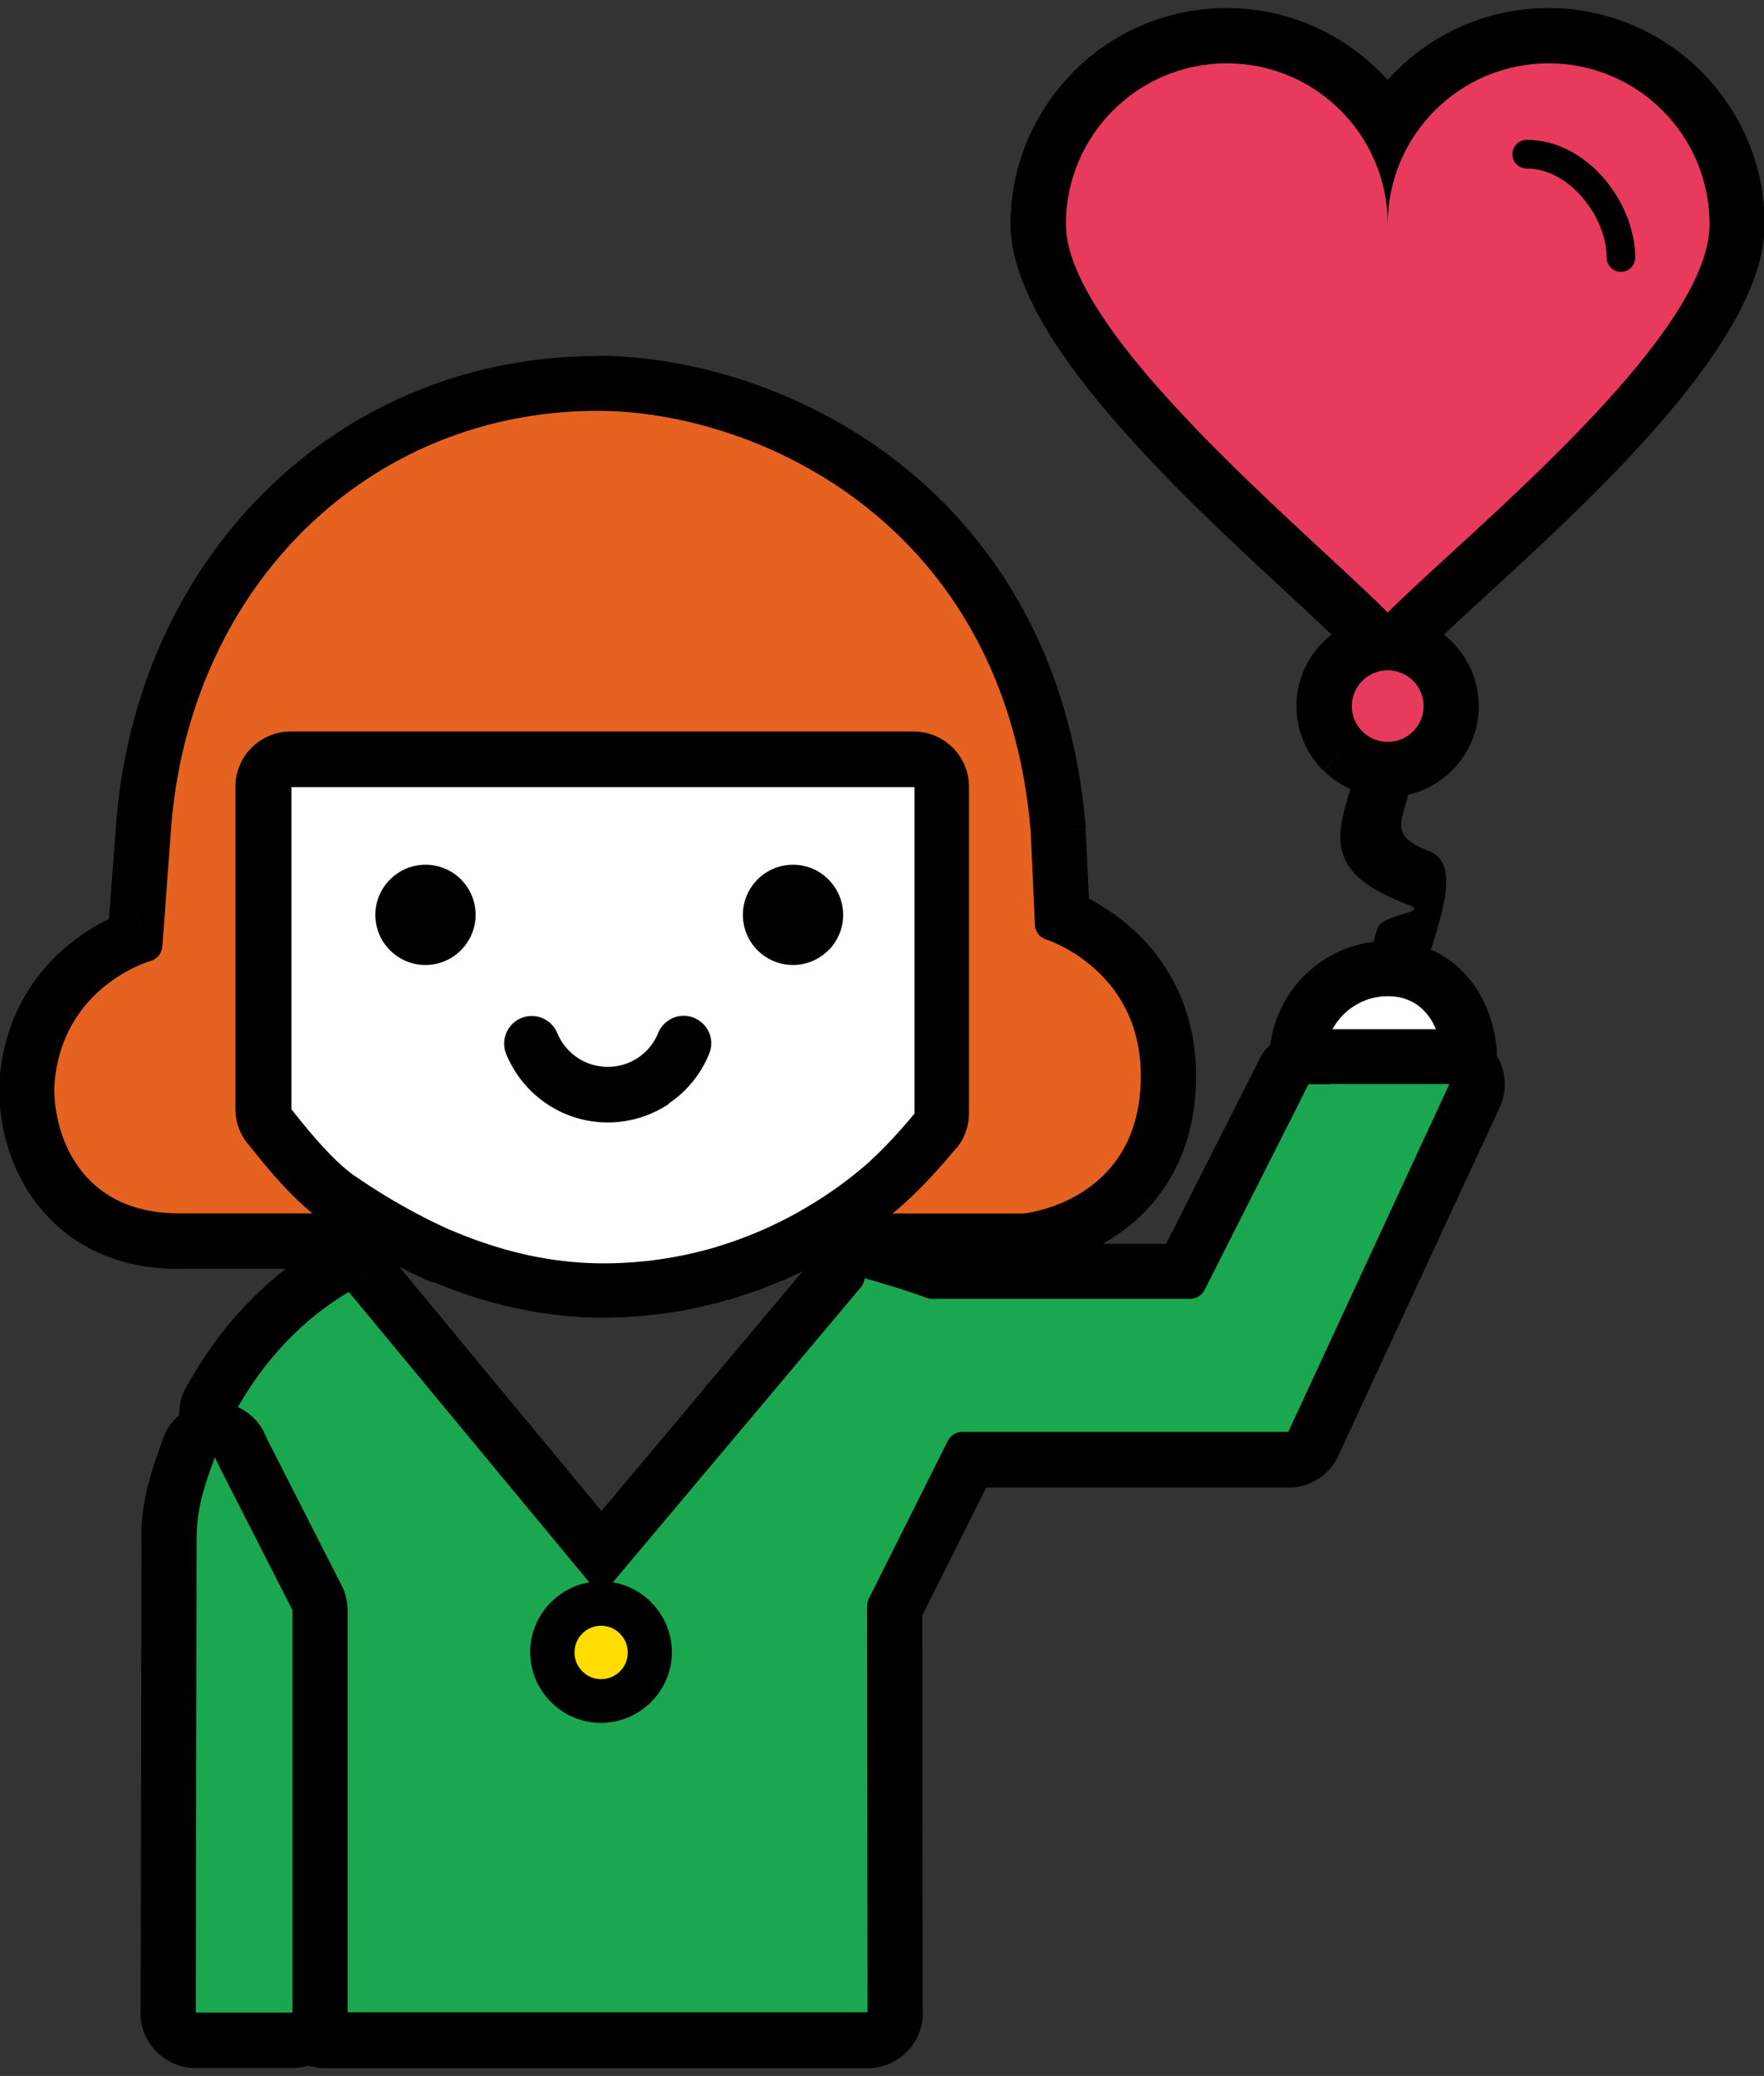 <?xml version="1.0" encoding="UTF-8"?>
<!DOCTYPE svg PUBLIC "-//W3C//DTD SVG 1.1//EN" "http://www.w3.org/Graphics/SVG/1.1/DTD/svg11.dtd">
<!-- Creator: CorelDRAW -->
<svg xmlns="http://www.w3.org/2000/svg" xml:space="preserve" width="15.325mm" height="18.034mm" style="shape-rendering:geometricPrecision; text-rendering:geometricPrecision; image-rendering:optimizeQuality; fill-rule:evenodd; clip-rule:evenodd"
viewBox="0 0 15.325 18.034"
 xmlns:xlink="http://www.w3.org/1999/xlink">
 <rect x="0" y="0" width="15.325" height="18.034" fill="#333333" stroke="none"/>
 <defs>
  <style type="text/css">
   <![CDATA[
    .fil2 {fill:#FEFEFE}
    .fil1 {fill:#E56220}
    .fil5 {fill:black}
    .fil3 {fill:#1AA74F}
    .fil6 {fill:#E73A5C}
    .fil4 {fill:#FFDD00}
    .fil0 {fill:black;fill-rule:nonzero}
   ]]>
  </style>
 </defs>
 <g id="Warstwa_x0020_1">
  <g id="_426084408">
   <path id="_261746056" class="fil0" d="M1.857 9.994c-0.022,-0.037 -0.04,-0.076 -0.053,-0.116l-0 0c-0.007,-0.022 -0.013,-0.044 -0.017,-0.066 -0.01,-0.043 -0.015,-0.086 -0.015,-0.129l0 -1.112c-0.008,0.011 -0.016,0.021 -0.024,0.032l-0.024 -0.019 -0.001 0.001 0.025 0.02c-0.018,0.022 -0.038,0.043 -0.059,0.061 -0.07,0.066 -0.156,0.116 -0.252,0.143l0 0.001 -0.02 0.005c-0.055,0.021 -0.199,0.086 -0.319,0.237 -0.073,0.092 -0.133,0.218 -0.148,0.388l-0 0 -0 0 0.002 0 -0.003 0.026c-0.001,0.057 0.009,0.14 0.04,0.232 0.025,0.073 0.062,0.147 0.117,0.207 0.044,0.048 0.1,0.085 0.167,0.112 0.077,0.03 0.173,0.045 0.286,0.045l0 0.002 0.346 0 -0.009 -0.013 -0.001 0.001c-0.014,-0.019 -0.026,-0.038 -0.037,-0.058zm0.535 -0.31l0.001 -0 -0.001 0 0.001 0 0.001 -0.001 0.315 -0.104 0 -0.001 -0.315 0.104 0.001 -0.001 -0.001 0 -0.001 0.001 -0.001 0 -0.001 0zm0.001 -0l0.001 -0 0.001 -0 -0.001 0 -0.001 0zm-0.621 -1.433l0 -0 -0.364 -0.026 0.364 0.026zm0.959 -1.215l0 2.535c0.034,0.043 0.08,0.099 0.131,0.159 0.096,0.111 0.212,0.236 0.305,0.305l0.021 0.014 -0.007 0.01 0.006 -0.009 0.072 0.046 0.016 0.01 -0.001 0.002 0.015 0.01c0.154,0.08 0.259,0.241 0.259,0.426 0,0.265 -0.215,0.48 -0.48,0.48l0 -0.002 -1.511 0 0 0.002c-0.231,0 -0.443,-0.038 -0.634,-0.113 -0.202,-0.079 -0.377,-0.199 -0.523,-0.359 -0.157,-0.172 -0.258,-0.364 -0.319,-0.548 -0.074,-0.221 -0.093,-0.439 -0.087,-0.591 -0.001,-0.019 0,-0.038 0.002,-0.058l0.002 0c0.035,-0.386 0.177,-0.679 0.351,-0.898 0.191,-0.241 0.427,-0.39 0.598,-0.474 0.014,-0.189 0.036,-0.484 0.059,-0.793 0.084,-1.178 0.564,-2.199 1.304,-2.928 0.745,-0.735 1.752,-1.169 2.881,-1.169l0 -0.002c0.888,0 2.058,0.355 2.947,1.217 0.669,0.649 1.18,1.579 1.292,2.851 0.002,0.013 0.003,0.025 0.003,0.038l-0.479 0.022 0.478 -0.021 0.028 0.608c0.182,0.097 0.438,0.27 0.632,0.55 0.171,0.247 0.299,0.572 0.299,0.991 0,0.466 -0.144,0.809 -0.342,1.06 -0.011,0.017 -0.023,0.033 -0.036,0.048l-0.365 -0.311 0.363 0.311c-0.364,0.427 -0.878,0.535 -1.029,0.558 -0.029,0.005 -0.058,0.008 -0.088,0.008l0 -0.002 -1.41 0c-0.163,0.014 -0.328,-0.055 -0.431,-0.197 -0.155,-0.215 -0.107,-0.514 0.108,-0.67l0 0.001c0.048,-0.035 0.087,-0.064 0.108,-0.079 0.03,-0.023 0.063,-0.05 0.1,-0.081 0.109,-0.092 0.22,-0.209 0.305,-0.305 0.028,-0.031 0.053,-0.06 0.073,-0.084l0 -2.569 -5.016 0zm-0.338 2.648l-0.001 0 -0.113 0.084 0.114 -0.084zm-0.175 -3.581c0.055,-0.016 0.113,-0.025 0.173,-0.025l0 0.002 5.694 -0 0 -0.002c0.041,0 0.08,0.004 0.119,0.012 -0.182,-0.447 -0.438,-0.81 -0.735,-1.097 -0.689,-0.668 -1.594,-0.944 -2.28,-0.944l0 -0.002c-0.867,0 -1.639,0.333 -2.21,0.896 -0.323,0.318 -0.583,0.711 -0.761,1.16zm5.867 0.595l0 0 0.099 -0.099 -0.099 0.099zm0 0l-0.001 0.001 0 0 0.001 -0.001 0 -0zm-0.001 0.001l-0.225 0.224 0 0.001 0.225 -0.224 -0 0zm0.621 1.781l0 1.246c0,0.069 -0.012,0.137 -0.034,0.202l-0.001 -0 -0 0.001 0.001 0c-0.008,0.024 -0.018,0.047 -0.03,0.069 -0.011,0.023 -0.025,0.046 -0.04,0.068l0.247 0c0.063,-0.009 0.283,-0.054 0.433,-0.23l-0.001 -0.001c0.008,-0.009 0.015,-0.017 0.024,-0.026 0.073,-0.099 0.126,-0.245 0.126,-0.46 0,-0.199 -0.054,-0.344 -0.127,-0.448 -0.14,-0.202 -0.33,-0.271 -0.353,-0.279l-0 0.001 -0.003 -0.001 0 0 -0.016 -0.005c-0.086,-0.029 -0.163,-0.076 -0.226,-0.136zm-0.617 1.248l0 0m-6.821 -1.514l0 0 -0.088 -0.315 -0.001 0.001 0.089 0.314 0 0zm0.421 0.453c-0.074,0.064 -0.165,0.102 -0.258,0.112"/>
   <path id="_426078480" class="fil1" d="M2.279 9.768c-0.018,-0.024 -0.028,-0.053 -0.028,-0.084l0 -2.986c0,-0.078 0.063,-0.141 0.141,-0.141l5.694 -0c0.078,0 0.141,0.063 0.141,0.141l0 3.027c0,0.032 -0.01,0.062 -0.03,0.087 -0.01,0.013 -0.257,0.326 -0.519,0.547 -0.076,0.065 -0.156,0.125 -0.236,0.183l1.452 -0c0.093,-0.011 1.017,-0.148 1.017,-1.195 0,-0.923 -0.812,-1.182 -0.821,-1.185 -0.057,-0.017 -0.097,-0.069 -0.099,-0.128l-0.037 -0.816c-0.226,-2.677 -2.38,-3.649 -3.763,-3.649 -1.997,-0 -3.556,1.536 -3.707,3.653 -0.037,0.521 -0.074,1.002 -0.074,1.002 -0.005,0.059 -0.045,0.108 -0.102,0.124 -0.031,0.009 -0.758,0.23 -0.833,1.048 -0.016,0.178 0.025,0.553 0.279,0.831 0.191,0.208 0.461,0.314 0.805,0.314l1.511 -0c-0.051,-0.033 -0.102,-0.064 -0.153,-0.099 -0.274,-0.188 -0.622,-0.655 -0.636,-0.675z"/>
   <path id="_261771592" class="fil0" d="M11.376 8.434c0.181,-0.162 0.42,-0.26 0.681,-0.26 0.274,0 0.494,0.104 0.659,0.275 0.154,0.159 0.246,0.371 0.28,0.603 0.005,0.028 0.008,0.057 0.008,0.086 0,0.265 -0.215,0.48 -0.48,0.48l-1.005 0c-0.021,0 -0.043,-0.001 -0.065,-0.004 -0.263,-0.032 -0.45,-0.271 -0.418,-0.534l0 0c0.032,-0.256 0.156,-0.484 0.339,-0.646z"/>
   <path id="_426077856" class="fil2" d="M12.057 8.654c-0.281,0 -0.511,0.212 -0.544,0.484l1.012 0c-0.033,-0.272 -0.187,-0.484 -0.468,-0.484z"/>
   <path id="_261770320" class="fil0" d="M3.012 7.507c0.032,-0.049 0.068,-0.094 0.109,-0.135l-0.001 -0.001 0 -0 0 -0c0.018,-0.018 0.038,-0.036 0.058,-0.052l-0.167 0 0 0.189zm0.447 0.203l0.136 0.137 0 -0 -0.136 -0.137zm0.14 0.141l0.002 0.002c-0.005,0.023 -0.028,0.076 -0.041,0.094l0.134 0 0.001 0.001 0 0 -0.094 0.094 0 0.001 0.094 -0.095 0 0.134c0.018,-0.012 0.072,-0.034 0.095,-0.039l0 -0.001 0.001 0.001 0.001 -0 -0.001 -0.001 0 -0.001 -0.094 -0.094 -0 0 -0 -0 0 -0 -0.001 -0.001 0 0 -0.001 -0.001 0 0 -0.094 -0.094 -0 0 -0.002 -0.002 -0.001 0zm0.002 0.002l0.093 0.094 -0.134 0c0.013,0.018 0.036,0.073 0.041,0.095m0.094 -0.094l0 0 -0 0 0 -0zm0 0l0.094 0.095 0 -0.001 -0.094 -0.094 0 -0 -0 -0 -0 0 -0.001 -0.001 0 -0 -0 -0 -0 0 -0.094 -0.094 -0 0m0.094 0.23l0 -0m0.516 -0.765c0.02,0.017 0.04,0.034 0.058,0.053 0.149,0.148 0.241,0.352 0.241,0.576 0,0.224 -0.092,0.428 -0.241,0.577 -0.148,0.147 -0.351,0.239 -0.575,0.239 -0.224,0 -0.428,-0.092 -0.576,-0.241 -0.041,-0.041 -0.077,-0.085 -0.108,-0.134l0 1.083c0.031,0.038 0.068,0.081 0.108,0.126 0.08,0.09 0.166,0.179 0.225,0.219l-0.27 0.395 0.271 -0.396c0.011,0.007 0.021,0.015 0.031,0.023m0.226 -1.794c0.021,0.004 0.076,0.027 0.094,0.04m-0.094 -0.04l0 0m0.813 0.438l0 -0 0.025 -0.007 0.008 -0.002 0.003 -0.001 0.007 -0.002m0.586 0.421l0 0 0.149 -0.062 0.006 0.017c0.007,0.012 0.017,0.022 0.028,0.029 0.014,0.009 0.032,0.015 0.053,0.015 0.021,0 0.04,-0.005 0.053,-0.015 0.015,-0.01 0.027,-0.025 0.035,-0.044l-0.002 -0.001c0.005,-0.011 0.01,-0.022 0.015,-0.033l0 -0 0.013 -0.024c0.069,-0.129 0.179,-0.226 0.306,-0.279l0.02 0.047 -0.02 -0.047c0.019,-0.008 0.039,-0.015 0.059,-0.02 0.122,-0.038 0.257,-0.038 0.386,0.008l0 -0c0.01,0.003 0.019,0.007 0.029,0.011l0.002 0.001c0.026,0.011 0.051,0.023 0.074,0.038 0.121,0.069 0.211,0.175 0.262,0.298 0.057,0.136 0.065,0.293 0.012,0.443l0.001 0c-0.009,0.027 -0.02,0.052 -0.033,0.076 -0.104,0.23 -0.269,0.42 -0.47,0.556 -0.216,0.145 -0.472,0.227 -0.742,0.227 -0.269,0 -0.526,-0.082 -0.742,-0.227 -0.214,-0.144 -0.387,-0.35 -0.491,-0.601 -0.065,-0.158 -0.06,-0.327 0,-0.473 0.06,-0.145 0.177,-0.268 0.336,-0.334l-0.001 -0.002c0.011,-0.004 0.021,-0.008 0.032,-0.012m0.043 -0.012c0.136,-0.037 0.276,-0.026 0.399,0.025 0.146,0.061 0.269,0.177 0.334,0.334l-0.148 0.061m0.351 -0.117l0 -0m0.467 0.261l-0.022 -0.009 0.014 0.006 0.008 0.003zm-0.022 -0.009l-0.021 -0.009 0 0m0 -0l-0.008 -0.003m0.008 0.003l0 0m-0.009 -0.004l-0.004 -0.002 -0.16 -0.066 0 0 0.164 0.067zm0 0l0.008 0.004 0.021 0.009m1.564 -1.707c0.02,0.017 0.04,0.034 0.058,0.053l0.002 0.002 0 -0.055 -0.06 0zm-0.42 0.534l-0.094 0.094 -0 0 0 0 0 -0 0.134 0 0 -0c-0.013,-0.018 -0.035,-0.073 -0.04,-0.094l-0 0 -0.095 0.094 0.094 -0.094c-0.022,-0.005 -0.077,-0.028 -0.096,-0.041l0 0.134 0.001 0.001m0 0l0.134 0c-0.013,0.018 -0.035,0.074 -0.039,0.096l-0.095 -0.096 0 -0 0.095 -0.094 -0.001 -0m0.481 0.671c-0.013,0.013 -0.026,0.025 -0.04,0.036 -0.143,0.126 -0.331,0.203 -0.536,0.203 -0.224,0 -0.428,-0.092 -0.576,-0.241 -0.147,-0.148 -0.239,-0.351 -0.239,-0.575 0,-0.225 0.091,-0.429 0.239,-0.576 0.018,-0.018 0.038,-0.036 0.058,-0.053l-2.159 0m2.676 0.493c-0.018,0.013 -0.074,0.035 -0.095,0.039l0.095 0.095 0 -0.134 -0 -0zm0.002 0.136l0 0m-2.79 2.297l0 -0.001 0.014 0.006 0 -0c0.015,0.006 0.029,0.012 0.042,0.019 0.042,0.018 0.082,0.033 0.119,0.047 0.043,0.016 0.095,0.033 0.151,0.051l-0 0.001 0.001 0 0.001 -0.002c0.013,0.004 0.025,0.009 0.037,0.013l0.001 0 0 -0.001 0.003 0.001 0 -0.001 0.018 0.006c0.122,0.036 0.245,0.063 0.368,0.082 0.128,0.019 0.257,0.029 0.388,0.029 0.145,0 0.285,-0.01 0.418,-0.029 0.14,-0.02 0.275,-0.049 0.404,-0.086l-0 -0.001 0.009 -0.003 -0 -0.001 0.017 -0.004 0.001 -0.001 -0 -0.001 0.012 -0.004 -0 -0c0.015,-0.005 0.029,-0.009 0.044,-0.012 0.034,-0.011 0.071,-0.024 0.113,-0.039l-0 -0.001 0 -0 -0 -0.001 0.022 -0.007c0.045,-0.017 0.087,-0.034 0.125,-0.05l-0 -0.001c0.01,-0.004 0.019,-0.008 0.029,-0.011l0 -0 0.009 -0.004 -0 -0.001 0.011 -0.004c0.042,-0.018 0.077,-0.035 0.105,-0.049 0.044,-0.022 0.085,-0.043 0.12,-0.062 0.085,-0.047 0.172,-0.101 0.26,-0.161 0.084,-0.057 0.165,-0.119 0.243,-0.184 0.062,-0.052 0.124,-0.113 0.18,-0.172 0.036,-0.038 0.069,-0.074 0.099,-0.107l0 -0.977m-3.699 2.619l-0.019 -0.007 0 -0c-0.012,-0.004 -0.023,-0.009 -0.035,-0.014l0.012 -0.028 -0.012 0.027c-0.051,-0.022 -0.099,-0.045 -0.144,-0.066l-0.018 -0.008 0.001 -0.002c-0.041,-0.02 -0.081,-0.04 -0.119,-0.06 -0.013,-0.006 -0.027,-0.012 -0.04,-0.019l0.001 -0.001c-0.097,-0.051 -0.195,-0.108 -0.294,-0.168 -0.084,-0.051 -0.171,-0.107 -0.262,-0.17 -0.011,-0.006 -0.022,-0.013 -0.033,-0.021l0.001 -0.001c-0.136,-0.093 -0.28,-0.237 -0.4,-0.372 -0.089,-0.1 -0.174,-0.207 -0.228,-0.275 -0.077,-0.085 -0.124,-0.198 -0.124,-0.322l0 -2.798c0,-0.265 0.215,-0.48 0.48,-0.48l5.413 0c0.265,0 0.48,0.215 0.48,0.48l0 2.836 -0 0c0,0.107 -0.035,0.215 -0.109,0.304l-0.371 -0.304 0.369 0.303c-0.049,0.06 -0.146,0.175 -0.258,0.292 -0.077,0.081 -0.164,0.165 -0.251,0.239 -0.105,0.088 -0.212,0.17 -0.322,0.244 -0.106,0.072 -0.218,0.141 -0.335,0.206 -0.058,0.032 -0.111,0.06 -0.161,0.085 -0.051,0.025 -0.097,0.047 -0.138,0.066 -0.011,0.005 -0.021,0.01 -0.033,0.015l-0.001 -0.001 -0.001 0 0 0 -0.005 0.002 -0.023 0.01 -0 -0.001 -0.005 0.002 -0 -0c-0.057,0.024 -0.112,0.047 -0.164,0.066l-0.026 0.01 -0.014 -0.039 -0.001 0.001 0.014 0.037c-0.046,0.017 -0.098,0.034 -0.154,0.052 -0.012,0.005 -0.024,0.009 -0.036,0.013l-0 -0 -0.019 0.006 -0 -0.001c-0.013,0.005 -0.025,0.009 -0.038,0.013l-0.134 -0.461 0.133 0.459c-0.181,0.053 -0.363,0.093 -0.544,0.118 -0.185,0.026 -0.37,0.04 -0.553,0.04 -0.177,0 -0.354,-0.014 -0.53,-0.041 -0.165,-0.025 -0.331,-0.062 -0.498,-0.111 -0.009,-0.002 -0.018,-0.005 -0.027,-0.007l0.001 -0.002 -0.003 -0.001c-0.016,-0.003 -0.031,-0.007 -0.047,-0.012l0 -0.001c-0.057,-0.018 -0.12,-0.04 -0.191,-0.065 -0.057,-0.021 -0.113,-0.043 -0.166,-0.065l-0.018 -0.006 0 -0zm0.332 -0.899l0 0 0 -0.001 0.002 0.001m-0.503 -0.264c0.081,0.05 0.162,0.096 0.243,0.138l-0.223 0.423 0.225 -0.424c0.012,0.006 0.024,0.014 0.036,0.021 0.032,0.017 0.064,0.033 0.093,0.047l0.001 -0.002 0.001 0.001 0 -0 0.013 0.006c0.041,0.02 0.079,0.038 0.113,0.052"/>
   <path id="_426078000" class="fil2" d="M3.361 7.947c0,-0.185 0.15,-0.335 0.335,-0.335 0.186,0 0.336,0.15 0.336,0.335 0,0.185 -0.15,0.336 -0.336,0.336 -0.185,0 -0.335,-0.15 -0.335,-0.336zm1.206 0.99c0.072,-0.03 0.154,0.004 0.184,0.076 0.089,0.216 0.298,0.356 0.531,0.356 0.233,0 0.441,-0.14 0.53,-0.356 0.029,-0.072 0.111,-0.106 0.183,-0.077 0.072,0.029 0.106,0.111 0.077,0.183 -0.132,0.322 -0.442,0.53 -0.79,0.53 -0.347,0 -0.657,-0.208 -0.791,-0.53 -0.03,-0.072 0.005,-0.154 0.076,-0.184zm2.322 -1.325c0.185,0 0.336,0.15 0.336,0.335 0,0.185 -0.15,0.336 -0.336,0.336 -0.185,0 -0.335,-0.15 -0.335,-0.336 0,-0.185 0.15,-0.335 0.335,-0.335zm-2.984 3.07c0.012,0.005 0.023,0.009 0.035,0.014 0.115,0.049 0.23,0.091 0.345,0.127 0.015,0.005 0.03,0.009 0.045,0.014 0.304,0.091 0.606,0.138 0.914,0.138 0.331,0 0.654,-0.048 0.964,-0.138 0.015,-0.004 0.029,-0.009 0.044,-0.014 0.117,-0.036 0.233,-0.078 0.346,-0.127 0.011,-0.005 0.022,-0.009 0.033,-0.014 0.096,-0.043 0.191,-0.089 0.284,-0.141 0.202,-0.112 0.397,-0.243 0.58,-0.398 0.19,-0.161 0.378,-0.382 0.45,-0.469l0 -2.836 -5.413 0 0 2.798c0.085,0.11 0.347,0.44 0.542,0.574 0.184,0.127 0.365,0.237 0.543,0.331 0.097,0.051 0.193,0.099 0.288,0.141z"/>
   <path id="_426086064" class="fil0" d="M5.222 15.271c-0.252,0 -0.48,-0.103 -0.646,-0.269 -0.167,-0.167 -0.271,-0.396 -0.271,-0.648 0,-0.222 0.08,-0.425 0.212,-0.585l-1.568 -1.893c-0.043,0.039 -0.085,0.08 -0.125,0.122 -0.088,0.093 -0.17,0.195 -0.244,0.306l0.651 1.364 0.001 -0.001 0.007 0.015 0 -0 0.011 0.025c0.014,0.033 0.025,0.068 0.034,0.103l0.001 -0c0.005,0.023 0.009,0.045 0.011,0.068 0.004,0.026 0.006,0.051 0.006,0.075l0 3.05 3.757 0 -0.004 -3.05 -0.002 0c0,-0.044 0.006,-0.091 0.017,-0.139l-0.001 -0c0.006,-0.027 0.014,-0.052 0.025,-0.077 0.007,-0.019 0.016,-0.038 0.025,-0.057l0.002 0.001 0 -0 -0.004 -0.002c0.007,-0.015 0.015,-0.029 0.024,-0.043l0.666 -1.331c0.052,-0.104 0.132,-0.19 0.228,-0.25 0.098,-0.06 0.209,-0.094 0.325,-0.094l2.527 0 0.956 -2.063 -0.18 0 -0.77 1.523c-0.052,0.103 -0.132,0.188 -0.228,0.247l0.001 0.002c-0.021,0.013 -0.043,0.025 -0.065,0.034 -0.081,0.038 -0.17,0.058 -0.26,0.058l-2.242 0c-0.033,0 -0.069,-0.003 -0.105,-0.01l0.081 -0.472 -0.082 0.473c-0.024,-0.004 -0.047,-0.01 -0.069,-0.017 -0.012,-0.004 -0.024,-0.007 -0.035,-0.011l-0 0.001 -0.014 -0.005c-0.028,-0.01 -0.09,-0.032 -0.172,-0.059l-0.804 0.956 0.001 0.001c-0.007,0.01 -0.015,0.019 -0.023,0.028l-0.001 0.001c-0.007,0.009 -0.016,0.018 -0.028,0.03l-0.917 1.091c0.132,0.159 0.211,0.363 0.211,0.584l0 0c0,0.252 -0.104,0.481 -0.271,0.647 -0.166,0.166 -0.395,0.269 -0.646,0.269l-0 0zm-0.028 -0.89l0.025 -0.026 -0.037 0c0.004,0.005 0.01,0.02 0.011,0.025l0 0 0.026 -0.026 0.003 0 0 0.039 0 -0 0 -0.038 -0 0 0 -0 0 0 0 -0.002 0.001 0.001 0.001 0.001 0.038 0c-0.004,-0.005 -0.012,-0.022 -0.013,-0.029l-0.026 0.026 0 -0.038 -0 -0 -0 0 0 0.038 0 0 0 -0 0 0.001 -0 -0 -0 0 0 0.002 -0.002 0 0.001 -0.001 0.001 -0.001 0 -0 -0.026 -0.026c-0.002,0.007 -0.009,0.023 -0.013,0.029l0.037 0 -0 0 -0.037 0 0 -0m0.04 -0.003l0.026 -0.026 0 -0c-0.006,-0.001 -0.021,-0.008 -0.026,-0.011l0 0.038zm0 0.003l0.002 0 0 0 -0.002 0 0 -0zm0.04 0l-0 -0m-0.013 -0.029l-0 -0m-0.024 0.029l0.026 0.025 0 0c0.001,-0.006 0.008,-0.021 0.011,-0.025l-0.037 0zm0.037 0l0 -0m-0.04 0.039l0 0m0 -0c0.006,-0.004 0.021,-0.011 0.028,-0.013l-0.025 -0.026 0.037 0m-0.012 0.026l0 -0m-0.028 -0.028l-0.026 -0.026 0 -0 0.026 0.026 0 -0.038c-0.005,0.004 -0.02,0.01 -0.026,0.011l0 0m-0.002 0.055l0 0c0.007,0.002 0.023,0.009 0.028,0.013m0.003 -0.039l0.025 0.026m6.153 -5.441l0.147 0 1.014 0 0.02 0c0.07,-0.001 0.141,0.013 0.209,0.044 0.24,0.111 0.345,0.396 0.234,0.637l-0.001 -0 -0.172 0.371 -0.093 0.2 -1.122 2.423c-0.069,0.18 -0.244,0.307 -0.448,0.307l-2.625 0 -0.556 1.111 0.004 3.409c0.001,0.014 0.002,0.028 0.002,0.043 0,0.265 -0.215,0.48 -0.48,0.48l-4.715 0c-0.265,0 -0.48,-0.215 -0.48,-0.48l0 -3.458 -0.718 -1.502c-0.084,-0.141 -0.093,-0.322 -0.009,-0.476l0.002 0.001c0.146,-0.266 0.318,-0.502 0.509,-0.705 0.193,-0.205 0.407,-0.378 0.634,-0.515 0.202,-0.138 0.48,-0.102 0.639,0.09l-0.369 0.306 0.369 -0.305 1.825 2.204 0.883 -1.051c0.01,-0.015 0.021,-0.029 0.033,-0.043l0.007 -0.009 0 0 0.019 -0.02 0.893 -1.062c0.085,-0.231 0.335,-0.362 0.577,-0.296l-0.127 0.462 0.127 -0.461c0.236,0.065 0.426,0.128 0.516,0.159l1.978 0 0.743 -1.469 0.05 -0.099c0.072,-0.174 0.243,-0.296 0.443,-0.296l0.035 0zm-4.888 3.389l-0.098 -0.083 -0.234 -0.257 -0 0 0.233 0.256 -0.264 -0.222 -0 0 0.265 0.223 0.026 0.028 0 0 -0.025 -0.028 0.098 0.082zm-0.098 -0.083l-0.001 -0.001 0 0 0.001 0.001 -0 -0zm-3.747 1.709l-0.002 0.001 0.01 -0.002 -0.002 0 -0.006 0.001zm-0.002 0.001l0.002 -0.001 -0.315 0.073 0 0.001 0.313 -0.074zm0.022 -0.006l-0.014 0.003 0.002 0 0.011 -0.003 0.001 -0.001z"/>
   <path id="_426077688" class="fil3" d="M5.222 14.791c-0.241,0 -0.437,-0.196 -0.437,-0.437 0,-0.242 0.196,-0.438 0.437,-0.438 0.241,0 0.437,0.196 0.437,0.438 0,0.241 -0.196,0.437 -0.437,0.437zm6.328 -5.372l-0.147 0 -0.035 0 -0.066 0.131 -0.837 1.656c-0.024,0.047 -0.072,0.077 -0.126,0.077l-2.242 0c-0.017,0 -0.033,-0.003 -0.048,-0.009 -0.005,-0.002 -0.244,-0.089 -0.538,-0.17 -0.003,0.027 -0.011,0.053 -0.03,0.076l-0.965 1.148c-0.004,0.005 -0.007,0.009 -0.011,0.013l-1.175 1.398c-0.027,0.032 -0.066,0.05 -0.108,0.05 -0,0 -0,0 -0.001,0 -0.042,-0 -0.081,-0.019 -0.108,-0.051l-2.083 -2.515c-0.393,0.232 -0.741,0.591 -0.993,1.053l0.77 1.611c0.01,0.02 0.015,0.042 0.015,0.064l0 3.53 4.715 0 -0.004 -3.53c0,-0.022 0.005,-0.044 0.015,-0.063l0.686 -1.371c0.024,-0.048 0.072,-0.078 0.126,-0.078l2.832 0 1.135 -2.451 0.093 -0.2 0.172 -0.371 -0.027 0 -1.014 0z"/>
   <path id="_261744352" class="fil0" d="M1.291 12.885c0.029,-0.117 0.07,-0.233 0.114,-0.353 0.035,-0.128 0.123,-0.24 0.252,-0.303 0.238,-0.116 0.525,-0.018 0.641,0.221l-0.014 0.007 0 0.001 0.013 -0.006 0.044 0.09 0.005 0.009 -0 0 0.003 0.007 0.609 1.196c0.039,0.07 0.062,0.15 0.062,0.235l0 2.651 0 0.845c0,0.265 -0.215,0.48 -0.48,0.48l-0.84 0 -0.001 0c-0.265,-0 -0.479,-0.216 -0.479,-0.48l0.002 0 0.007 -4.123 -0.002 0c0,-0.17 0.024,-0.325 0.062,-0.475z"/>
   <path id="_426077832" class="fil3" d="M1.867 12.659c-0.087,0.233 -0.159,0.445 -0.159,0.701l-0.007 4.124 0.84 0 0 -0.845 0 -2.651 -0.622 -1.22 -0.052 -0.107z"/>
   <path id="_261747376" class="fil0" d="M5.222 14.497l0 0 0 -0.142 -0.002 0 -0.099 0.1c0.023,0.005 0.081,0.029 0.101,0.042zm0 0c0.019,-0.013 0.078,-0.038 0.101,-0.042l-0.091 -0.092 -0.008 -0.008 -0.002 0 0 -0.002 -0 0 -0.001 0.001 -0.141 0 -0 0c0.013,0.019 0.037,0.077 0.041,0.099l0 0 0.1 -0.1 -0.141 0c0.014,-0.019 0.038,-0.078 0.043,-0.102l0.1 0.1 0 0 0 -0 -0 -0 0 -0 0 0 0 0 0.002 0.002 0 0 0.008 0.008 0.092 0.092 0 -0c0.004,-0.022 0.028,-0.08 0.041,-0.099l-0 -0 -0.142 0 -0.002 -0.002 0.1 -0.1 -0 -0.001 -0.1 0.101 0 0 -0 0m0.101 0.101l0.001 -0m-0.537 -0.534c0.112,-0.112 0.266,-0.182 0.435,-0.182 0.169,0 0.323,0.07 0.435,0.182 0.111,0.112 0.18,0.265 0.18,0.434 0,0.169 -0.07,0.323 -0.182,0.434 -0.112,0.111 -0.266,0.18 -0.434,0.18 -0.169,0 -0.322,-0.069 -0.433,-0.18 -0.112,-0.112 -0.182,-0.265 -0.182,-0.434 0,-0.169 0.069,-0.322 0.18,-0.434zm0.435 0.29l0 0.143 -0.1 -0.101 -0 0.001m0.244 0.102c-0.014,-0.019 -0.038,-0.078 -0.043,-0.102m-0 -0.001l0 -0c-0.022,-0.004 -0.081,-0.028 -0.1,-0.042l-0 0c-0.019,0.013 -0.078,0.038 -0.1,0.042l-0 0m-0.001 0.202l0.099 -0.1m-0.1 0.1l0.001 0"/>
   <path id="_426078336" class="fil4" d="M5.222 14.123c-0.128,0 -0.231,0.104 -0.231,0.233 0,0.127 0.104,0.231 0.231,0.231 0.128,0 0.232,-0.103 0.232,-0.231 0,-0.128 -0.104,-0.233 -0.232,-0.233z"/>
   <path id="_426078312" class="fil5" d="M4.032 7.947c0,-0.185 -0.15,-0.335 -0.336,-0.335 -0.185,0 -0.335,0.15 -0.335,0.335 0,0.185 0.15,0.336 0.335,0.336 0.186,0 0.336,-0.15 0.336,-0.336z"/>
   <path id="_261771568" class="fil0" d="M3.932 7.947c0,-0.065 -0.026,-0.124 -0.069,-0.166 -0.043,-0.042 -0.102,-0.069 -0.167,-0.069 -0.065,0 -0.124,0.026 -0.166,0.069l-0 0c-0.042,0.042 -0.069,0.101 -0.069,0.166 0,0.065 0.026,0.124 0.069,0.167 0.042,0.042 0.101,0.069 0.166,0.069 0.066,0 0.125,-0.026 0.167,-0.069 0.042,-0.042 0.069,-0.101 0.069,-0.167zm0.072 -0.308c0.079,0.079 0.128,0.188 0.128,0.308 0,0.12 -0.049,0.229 -0.128,0.308 -0.079,0.079 -0.188,0.128 -0.308,0.128 -0.12,0 -0.229,-0.049 -0.308,-0.128 -0.079,-0.079 -0.127,-0.188 -0.127,-0.308 0,-0.12 0.049,-0.229 0.128,-0.307l-0 -0c0.079,-0.079 0.188,-0.128 0.308,-0.128 0.12,0 0.229,0.049 0.308,0.127z"/>
   <path id="_426078144" class="fil5" d="M6.889 8.283c0.185,0 0.336,-0.15 0.336,-0.336 0,-0.185 -0.15,-0.335 -0.336,-0.335 -0.185,0 -0.335,0.15 -0.335,0.335 0,0.185 0.15,0.336 0.335,0.336z"/>
   <path id="_261771088" class="fil0" d="M6.889 8.183c0.065,0 0.124,-0.026 0.167,-0.069l-0 -0c0.043,-0.043 0.069,-0.102 0.069,-0.167 0,-0.065 -0.026,-0.124 -0.069,-0.166 -0.043,-0.042 -0.102,-0.069 -0.167,-0.069 -0.065,0 -0.124,0.026 -0.166,0.069 -0.043,0.043 -0.069,0.101 -0.069,0.166 0,0.065 0.026,0.125 0.069,0.167 0.042,0.042 0.101,0.069 0.166,0.069zm0.308 0.072c-0.079,0.079 -0.188,0.128 -0.308,0.128 -0.12,0 -0.229,-0.049 -0.308,-0.128 -0.079,-0.079 -0.127,-0.188 -0.127,-0.308 0,-0.12 0.049,-0.229 0.128,-0.308 0.079,-0.079 0.188,-0.127 0.308,-0.127 0.12,0 0.229,0.049 0.307,0.128 0.079,0.079 0.128,0.188 0.128,0.308 0,0.12 -0.049,0.229 -0.128,0.308l-0 0z"/>
   <path id="_426077808" class="fil5" d="M5.281 9.651c0.348,0 0.658,-0.208 0.79,-0.53 0.03,-0.072 -0.005,-0.154 -0.077,-0.183 -0.072,-0.03 -0.154,0.005 -0.183,0.077 -0.089,0.216 -0.297,0.356 -0.53,0.356 -0.233,0 -0.441,-0.14 -0.531,-0.356 -0.03,-0.072 -0.112,-0.106 -0.184,-0.076 -0.072,0.029 -0.106,0.112 -0.076,0.183 0.133,0.322 0.443,0.53 0.791,0.53z"/>
   <path id="_261744784" class="fil0" d="M5.281 9.551c0.154,0 0.299,-0.046 0.42,-0.127 0.121,-0.081 0.219,-0.199 0.277,-0.341l0 -0c0.004,-0.01 0.004,-0.022 -0,-0.031l0 -0c-0.004,-0.009 -0.011,-0.017 -0.021,-0.021l-0.001 -0 0 0c-0.011,-0.004 -0.022,-0.004 -0.031,-0l-0 0c-0.009,0.004 -0.017,0.011 -0.021,0.021l-0.001 0.001c-0.052,0.127 -0.139,0.231 -0.247,0.304 -0.108,0.073 -0.238,0.114 -0.375,0.114 -0.136,0 -0.266,-0.041 -0.375,-0.114 -0.108,-0.073 -0.196,-0.177 -0.248,-0.304l-0 -0c-0.004,-0.01 -0.012,-0.018 -0.021,-0.021l-0 0c-0.01,-0.004 -0.021,-0.004 -0.031,-0l-0 0c-0.01,0.004 -0.018,0.012 -0.022,0.022 -0.004,0.01 -0.004,0.021 -0,0.031 0.059,0.142 0.157,0.26 0.278,0.341 0.121,0.081 0.266,0.127 0.42,0.127zm0.531 0.038c-0.154,0.103 -0.338,0.162 -0.531,0.162 -0.194,0 -0.377,-0.058 -0.531,-0.162 -0.154,-0.103 -0.277,-0.251 -0.352,-0.431 -0.025,-0.061 -0.023,-0.127 0,-0.184 0.024,-0.057 0.069,-0.105 0.13,-0.13l0 -0c0.061,-0.025 0.127,-0.023 0.183,0l-0 0c0.057,0.024 0.105,0.069 0.13,0.13l0 0c0.037,0.089 0.099,0.163 0.175,0.214 0.076,0.051 0.167,0.08 0.264,0.08 0.097,0 0.188,-0.029 0.264,-0.08 0.076,-0.051 0.138,-0.125 0.174,-0.214l0 -0.001c0.025,-0.061 0.073,-0.106 0.129,-0.13l0 0c0.057,-0.024 0.122,-0.026 0.183,-0.001l0.003 0.002c0.06,0.025 0.104,0.073 0.128,0.128l0 0c0.024,0.056 0.025,0.122 0,0.183l-0 0c-0.074,0.18 -0.197,0.328 -0.351,0.431zm0.166 -0.507l0 -0m0.184 0.075l0 0m-0.26 -0.106l-0 0m-1.061 -0.076l0 0m-0.184 0.075l0 -0m-0.129 -0.206l0 0"/>
   <path id="_261750160" class="fil0" d="M12.847 6.134c0,0.219 -0.089,0.416 -0.232,0.559 -0.143,0.143 -0.341,0.232 -0.56,0.232 -0.217,0 -0.414,-0.089 -0.558,-0.232l0.337 -0.339 -0.339 0.339 -0 -0c-0.143,-0.143 -0.232,-0.341 -0.232,-0.559 0,-0.217 0.089,-0.415 0.234,-0.559 0.143,-0.143 0.341,-0.232 0.558,-0.232 0.218,0 0.416,0.088 0.56,0.232 0.014,0.014 0.026,0.028 0.038,0.043 0.121,0.139 0.194,0.32 0.194,0.517zm-0.79 0.001l-0.001 -0.001 -0 0 0 -0 0 0 -0 -0 0 0 -0 0 -0.001 0.001 0 0 -0.11 0.11 0 0.002 0.11 -0.111 0 -0.001 -0.001 0.001 0.001 0.001 0.001 -0.001zm-0.001 -0.001l-0 -0 0 0 -0 0zm0 -0l0.001 0 0.111 -0.112 -0 -0.001 -0.112 0.112zm0.112 -0.112l-0 0 -0.112 0.112 -0 0m0.113 -0.112l0 -0m-0.113 0.113l-0.11 0.11 0 0.001m0.112 -0.11l0.001 -0.001"/>
   <path id="_426078072" class="fil6" d="M12.368 6.134c0,0.172 -0.14,0.311 -0.312,0.311 -0.172,0 -0.312,-0.139 -0.312,-0.311 0,-0.172 0.14,-0.311 0.312,-0.311 0.172,0 0.312,0.139 0.312,0.311z"/>
   <path id="_426085488" class="fil0" d="M11.576 1.948c0,-0.254 -0.103,-0.483 -0.269,-0.649l-0.019 -0.02c-0.164,-0.154 -0.386,-0.249 -0.631,-0.249 -0.254,0 -0.483,0.103 -0.649,0.269 -0.007,0.007 -0.014,0.014 -0.021,0.02 -0.153,0.163 -0.248,0.385 -0.248,0.629 0,0.567 1.264,1.738 2.101,2.513l0.217 0.201 0.208 -0.191c0.829,-0.759 2.107,-1.931 2.107,-2.523 0,-0.255 -0.102,-0.485 -0.267,-0.649 -0.166,-0.166 -0.397,-0.269 -0.652,-0.269l-0 0c-0.253,0 -0.483,0.103 -0.649,0.269 -0.007,0.007 -0.014,0.014 -0.021,0.02 -0.153,0.163 -0.248,0.385 -0.248,0.629l0 0 -0.959 0zm0.409 -1.328c0.025,0.025 0.048,0.05 0.071,0.075 0.014,-0.015 0.028,-0.03 0.042,-0.045 0.009,-0.01 0.018,-0.021 0.028,-0.03 0.34,-0.34 0.809,-0.55 1.327,-0.55l0 0c0.517,0 0.986,0.21 1.326,0.55 0.341,0.341 0.552,0.81 0.552,1.328 0,1.007 -1.47,2.354 -2.422,3.227 -0.188,0.172 -0.352,0.322 -0.512,0.482l-0.003 0.003c-0.187,0.187 -0.491,0.187 -0.678,-0.001l0.339 -0.339 -0.339 0.337c-0.148,-0.148 -0.324,-0.311 -0.525,-0.497 -0.961,-0.89 -2.412,-2.233 -2.412,-3.213 0,-0.502 0.199,-0.959 0.522,-1.297 0.009,-0.01 0.018,-0.021 0.028,-0.03 0.34,-0.34 0.809,-0.55 1.328,-0.55 0.503,0 0.961,0.199 1.298,0.522 0.01,0.009 0.02,0.018 0.03,0.028z"/>
   <path id="_426078096" class="fil6" d="M12.056 1.948c0,-0.772 -0.626,-1.398 -1.398,-1.398 -0.772,0 -1.398,0.626 -1.398,1.398 0,0.958 2.081,2.656 2.796,3.373 0.684,-0.684 2.796,-2.382 2.796,-3.373 0,-0.772 -0.625,-1.398 -1.398,-1.398 -0.772,0 -1.398,0.626 -1.398,1.398z"/>
   <path id="_426077208" class="fil5" d="M13.264 1.215c-0.069,0 -0.125,0.056 -0.125,0.125 0,0.069 0.056,0.124 0.125,0.124 0.374,-0 0.694,0.425 0.694,0.773 0,0.069 0.056,0.125 0.124,0.125 0.069,-0 0.124,-0.056 0.124,-0.125 0,-0.472 -0.412,-1.022 -0.943,-1.022z"/>
   <path id="_426077376" class="fil0" d="M12.269 6.696c-0.01,0.125 -0.041,0.231 -0.069,0.331 -0.041,0.143 -0.074,0.26 0.211,0.365 0.256,0.094 0.137,0.482 0.033,0.819 -0.041,0.133 -0.088,0.193 -0.083,0.223l-0.492 0.084c-0.015,-0.085 0.039,-0.259 0.098,-0.453 0.039,-0.127 0.459,-0.135 0.272,-0.204 -0.722,-0.266 -0.631,-0.583 -0.519,-0.97 0.022,-0.077 0.046,-0.159 0.052,-0.233l0.498 0.039z"/>
  </g>
 </g>
</svg>

